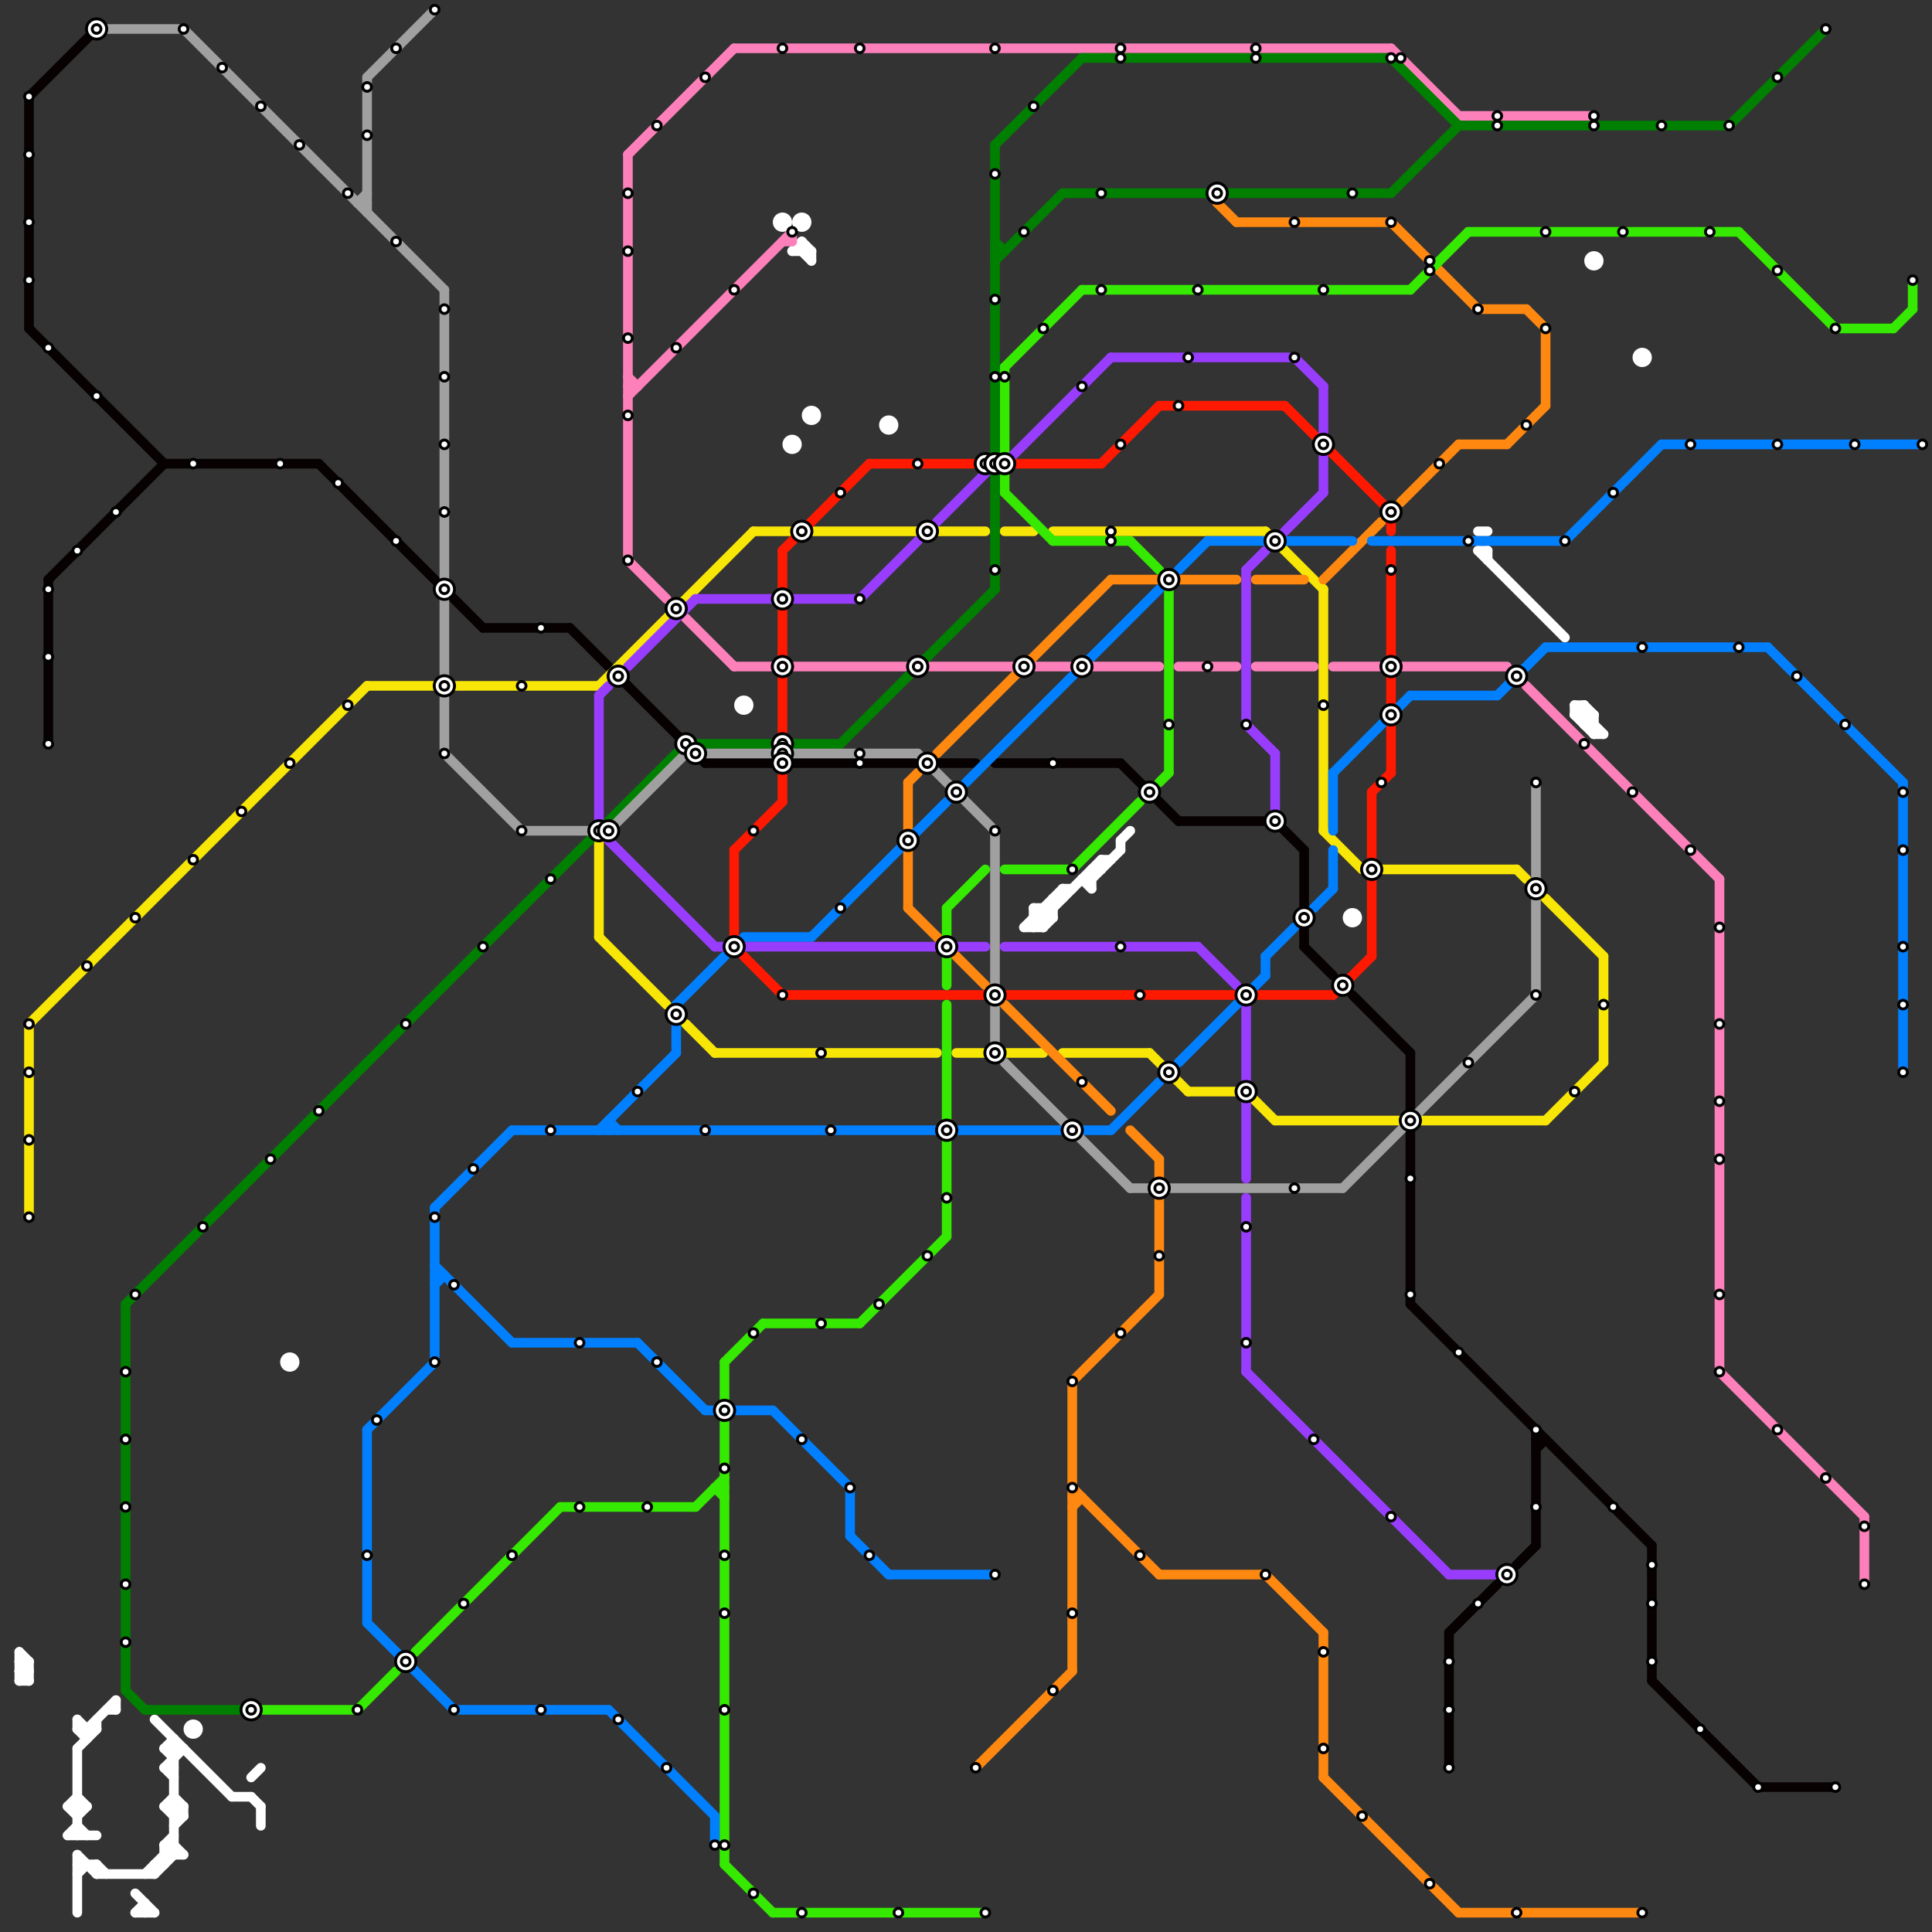 
<svg version="1.1" xmlns="http://www.w3.org/2000/svg" viewBox="0 0 200 200">
<rect x="0" y="0" width="200" height="200" fill="#333333" stroke="none"/>
<style>text { font: 1px Helvetica; font-weight: 600; white-space: pre; dominant-baseline: central; } line { stroke-width: 1; fill: none; stroke-linecap: round; stroke-linejoin: round; } .c0 { stroke: #ffffff } .c1 { stroke: #070101 } .c2 { stroke: #f8e607 } .c3 { stroke: #ff8811 } .c4 { stroke: #ff1900 } .c5 { stroke: #0080ff } .c6 { stroke: #35e901 } .c7 { stroke: #fd80bb } .c8 { stroke: #983dfe } .c9 { stroke: #008000 } .c10 { stroke: #a0a0a0 }</style><defs><g id="wm-xf"><circle r="1.2" fill="#000"/><circle r="0.9" fill="#fff"/><circle r="0.6" fill="#000"/><circle r="0.3" fill="#fff"/></g><g id="wm"><circle r="0.6" fill="#000"/><circle r="0.3" fill="#fff"/></g></defs><line class="c0" x1="14" y1="196" x2="16" y2="198"/><line class="c0" x1="83" y1="26" x2="84" y2="27"/><line class="c0" x1="82" y1="26" x2="84" y2="26"/><line class="c0" x1="2" y1="171" x2="2" y2="174"/><line class="c0" x1="17" y1="187" x2="18" y2="188"/><line class="c0" x1="165" y1="76" x2="166" y2="76"/><line class="c0" x1="8" y1="178" x2="8" y2="179"/><line class="c0" x1="27" y1="187" x2="27" y2="189"/><line class="c0" x1="114" y1="89" x2="115" y2="89"/><line class="c0" x1="10" y1="178" x2="10" y2="179"/><line class="c0" x1="165" y1="74" x2="165" y2="76"/><line class="c0" x1="26" y1="186" x2="27" y2="187"/><line class="c0" x1="18" y1="188" x2="19" y2="187"/><line class="c0" x1="113" y1="91" x2="116" y2="88"/><line class="c0" x1="114" y1="89" x2="114" y2="90"/><line class="c0" x1="109" y1="93" x2="109" y2="95"/><line class="c0" x1="2" y1="172" x2="3" y2="172"/><line class="c0" x1="113" y1="90" x2="113" y2="92"/><line class="c0" x1="8" y1="188" x2="9" y2="187"/><line class="c0" x1="107" y1="94" x2="107" y2="96"/><line class="c0" x1="8" y1="192" x2="10" y2="194"/><line class="c0" x1="3" y1="172" x2="3" y2="174"/><line class="c0" x1="16" y1="178" x2="24" y2="186"/><line class="c0" x1="108" y1="94" x2="109" y2="95"/><line class="c0" x1="164" y1="75" x2="165" y2="75"/><line class="c0" x1="106" y1="96" x2="110" y2="92"/><line class="c0" x1="17" y1="192" x2="19" y2="192"/><line class="c0" x1="8" y1="179" x2="10" y2="179"/><line class="c0" x1="116" y1="87" x2="117" y2="86"/><line class="c0" x1="7" y1="187" x2="8" y2="186"/><line class="c0" x1="108" y1="94" x2="108" y2="96"/><line class="c0" x1="12" y1="176" x2="12" y2="177"/><line class="c0" x1="18" y1="180" x2="18" y2="192"/><line class="c0" x1="17" y1="187" x2="19" y2="187"/><line class="c0" x1="18" y1="189" x2="19" y2="188"/><line class="c0" x1="8" y1="192" x2="8" y2="198"/><line class="c0" x1="15" y1="194" x2="18" y2="191"/><line class="c0" x1="2" y1="173" x2="3" y2="173"/><line class="c0" x1="17" y1="181" x2="18" y2="180"/><line class="c0" x1="107" y1="94" x2="109" y2="94"/><line class="c0" x1="10" y1="193" x2="11" y2="194"/><line class="c0" x1="11" y1="177" x2="12" y2="177"/><line class="c0" x1="7" y1="190" x2="8" y2="189"/><line class="c0" x1="9" y1="179" x2="12" y2="176"/><line class="c0" x1="18" y1="187" x2="19" y2="188"/><line class="c0" x1="107" y1="94" x2="108" y2="95"/><line class="c0" x1="2" y1="171" x2="3" y2="172"/><line class="c0" x1="106" y1="96" x2="108" y2="96"/><line class="c0" x1="16" y1="194" x2="18" y2="192"/><line class="c0" x1="26" y1="184" x2="27" y2="183"/><line class="c0" x1="17" y1="181" x2="18" y2="182"/><line class="c0" x1="17" y1="183" x2="18" y2="184"/><line class="c0" x1="109" y1="93" x2="110" y2="93"/><line class="c0" x1="112" y1="91" x2="113" y2="92"/><line class="c0" x1="83" y1="25" x2="84" y2="26"/><line class="c0" x1="110" y1="92" x2="111" y2="92"/><line class="c0" x1="163" y1="73" x2="166" y2="76"/><line class="c0" x1="8" y1="178" x2="9" y2="179"/><line class="c0" x1="2" y1="174" x2="3" y2="173"/><line class="c0" x1="110" y1="92" x2="110" y2="93"/><line class="c0" x1="7" y1="190" x2="10" y2="190"/><line class="c0" x1="164" y1="75" x2="165" y2="74"/><line class="c0" x1="7" y1="187" x2="9" y2="187"/><line class="c0" x1="8" y1="181" x2="10" y2="179"/><line class="c0" x1="15" y1="197" x2="15" y2="198"/><line class="c0" x1="17" y1="183" x2="19" y2="181"/><line class="c0" x1="107" y1="96" x2="114" y2="89"/><line class="c0" x1="7" y1="187" x2="8" y2="188"/><line class="c0" x1="8" y1="181" x2="8" y2="190"/><line class="c0" x1="17" y1="191" x2="18" y2="190"/><line class="c0" x1="164" y1="73" x2="165" y2="74"/><line class="c0" x1="17" y1="181" x2="19" y2="181"/><line class="c0" x1="164" y1="73" x2="164" y2="75"/><line class="c0" x1="14" y1="198" x2="15" y2="197"/><line class="c0" x1="8" y1="193" x2="10" y2="193"/><line class="c0" x1="8" y1="189" x2="9" y2="190"/><line class="c0" x1="116" y1="87" x2="116" y2="88"/><line class="c0" x1="153" y1="57" x2="162" y2="66"/><line class="c0" x1="17" y1="191" x2="17" y2="193"/><line class="c0" x1="19" y1="187" x2="19" y2="188"/><line class="c0" x1="17" y1="191" x2="18" y2="192"/><line class="c0" x1="107" y1="95" x2="109" y2="95"/><line class="c0" x1="113" y1="90" x2="114" y2="90"/><line class="c0" x1="108" y1="96" x2="109" y2="95"/><line class="c0" x1="16" y1="193" x2="16" y2="194"/><line class="c0" x1="24" y1="186" x2="26" y2="186"/><line class="c0" x1="163" y1="74" x2="165" y2="74"/><line class="c0" x1="84" y1="26" x2="84" y2="27"/><line class="c0" x1="112" y1="91" x2="113" y2="91"/><line class="c0" x1="8" y1="194" x2="9" y2="193"/><line class="c0" x1="153" y1="55" x2="154" y2="55"/><line class="c0" x1="18" y1="188" x2="19" y2="188"/><line class="c0" x1="2" y1="172" x2="3" y2="173"/><line class="c0" x1="163" y1="74" x2="165" y2="76"/><line class="c0" x1="154" y1="57" x2="154" y2="58"/><line class="c0" x1="83" y1="25" x2="83" y2="26"/><line class="c0" x1="153" y1="57" x2="154" y2="57"/><line class="c0" x1="9" y1="179" x2="9" y2="180"/><line class="c0" x1="18" y1="186" x2="19" y2="187"/><line class="c0" x1="8" y1="186" x2="9" y2="187"/><line class="c0" x1="2" y1="174" x2="3" y2="174"/><line class="c0" x1="10" y1="193" x2="10" y2="194"/><line class="c0" x1="2" y1="173" x2="3" y2="172"/><line class="c0" x1="10" y1="194" x2="16" y2="194"/><line class="c0" x1="107" y1="95" x2="108" y2="96"/><line class="c0" x1="14" y1="198" x2="16" y2="198"/><line class="c0" x1="16" y1="193" x2="17" y2="193"/><line class="c0" x1="163" y1="73" x2="164" y2="73"/><line class="c0" x1="17" y1="187" x2="18" y2="186"/><line class="c0" x1="163" y1="74" x2="164" y2="73"/><line class="c0" x1="8" y1="179" x2="9" y2="180"/><line class="c0" x1="18" y1="191" x2="19" y2="192"/><line class="c0" x1="82" y1="26" x2="83" y2="25"/><line class="c0" x1="163" y1="73" x2="163" y2="74"/><line class="c0" x1="2" y1="173" x2="3" y2="174"/><line class="c0" x1="17" y1="191" x2="18" y2="191"/><line class="c0" x1="17" y1="183" x2="18" y2="183"/><circle cx="77" cy="73" r="1" fill="#ffffff" /><circle cx="84" cy="43" r="1" fill="#ffffff" /><circle cx="83" cy="23" r="1" fill="#ffffff" /><circle cx="82" cy="46" r="1" fill="#ffffff" /><circle cx="20" cy="179" r="1" fill="#ffffff" /><circle cx="81" cy="23" r="1" fill="#ffffff" /><circle cx="92" cy="44" r="1" fill="#ffffff" /><circle cx="30" cy="141" r="1" fill="#ffffff" /><circle cx="170" cy="37" r="1" fill="#ffffff" /><circle cx="140" cy="95" r="1" fill="#ffffff" /><circle cx="165" cy="27" r="1" fill="#ffffff" /><line class="c1" x1="157" y1="162" x2="159" y2="160"/><line class="c1" x1="146" y1="135" x2="171" y2="160"/><line class="c1" x1="171" y1="174" x2="182" y2="185"/><line class="c1" x1="73" y1="79" x2="80" y2="79"/><line class="c1" x1="135" y1="88" x2="135" y2="98"/><line class="c1" x1="3" y1="10" x2="3" y2="34"/><line class="c1" x1="5" y1="60" x2="5" y2="77"/><line class="c1" x1="5" y1="60" x2="17" y2="48"/><line class="c1" x1="3" y1="10" x2="10" y2="3"/><line class="c1" x1="50" y1="65" x2="59" y2="65"/><line class="c1" x1="132" y1="85" x2="135" y2="88"/><line class="c1" x1="82" y1="79" x2="95" y2="79"/><line class="c1" x1="3" y1="34" x2="17" y2="48"/><line class="c1" x1="103" y1="79" x2="116" y2="79"/><line class="c1" x1="17" y1="48" x2="33" y2="48"/><line class="c1" x1="59" y1="65" x2="73" y2="79"/><line class="c1" x1="171" y1="160" x2="171" y2="174"/><line class="c1" x1="97" y1="79" x2="101" y2="79"/><line class="c1" x1="116" y1="79" x2="122" y2="85"/><line class="c1" x1="140" y1="103" x2="146" y2="109"/><line class="c1" x1="182" y1="185" x2="190" y2="185"/><line class="c1" x1="150" y1="169" x2="150" y2="183"/><line class="c1" x1="159" y1="149" x2="160" y2="149"/><line class="c1" x1="159" y1="150" x2="160" y2="149"/><line class="c1" x1="150" y1="169" x2="155" y2="164"/><line class="c1" x1="135" y1="98" x2="138" y2="101"/><line class="c1" x1="33" y1="48" x2="50" y2="65"/><line class="c1" x1="122" y1="85" x2="132" y2="85"/><line class="c1" x1="146" y1="109" x2="146" y2="115"/><line class="c1" x1="146" y1="117" x2="146" y2="135"/><line class="c1" x1="159" y1="148" x2="159" y2="160"/><line class="c2" x1="104" y1="55" x2="107" y2="55"/><line class="c2" x1="160" y1="116" x2="166" y2="110"/><line class="c2" x1="119" y1="109" x2="123" y2="113"/><line class="c2" x1="84" y1="55" x2="102" y2="55"/><line class="c2" x1="110" y1="109" x2="119" y2="109"/><line class="c2" x1="62" y1="97" x2="69" y2="104"/><line class="c2" x1="129" y1="113" x2="132" y2="116"/><line class="c2" x1="109" y1="55" x2="131" y2="55"/><line class="c2" x1="157" y1="90" x2="158" y2="91"/><line class="c2" x1="78" y1="55" x2="82" y2="55"/><line class="c2" x1="3" y1="106" x2="3" y2="126"/><line class="c2" x1="99" y1="109" x2="108" y2="109"/><line class="c2" x1="131" y1="55" x2="137" y2="61"/><line class="c2" x1="62" y1="71" x2="78" y2="55"/><line class="c2" x1="166" y1="99" x2="166" y2="110"/><line class="c2" x1="147" y1="116" x2="160" y2="116"/><line class="c2" x1="38" y1="71" x2="45" y2="71"/><line class="c2" x1="132" y1="116" x2="145" y2="116"/><line class="c2" x1="160" y1="93" x2="166" y2="99"/><line class="c2" x1="137" y1="61" x2="137" y2="86"/><line class="c2" x1="47" y1="71" x2="62" y2="71"/><line class="c2" x1="71" y1="106" x2="74" y2="109"/><line class="c2" x1="3" y1="106" x2="38" y2="71"/><line class="c2" x1="137" y1="86" x2="141" y2="90"/><line class="c2" x1="62" y1="87" x2="62" y2="97"/><line class="c2" x1="123" y1="113" x2="129" y2="113"/><line class="c2" x1="74" y1="109" x2="97" y2="109"/><line class="c2" x1="143" y1="90" x2="157" y2="90"/><line class="c3" x1="128" y1="23" x2="144" y2="23"/><line class="c3" x1="115" y1="60" x2="128" y2="60"/><line class="c3" x1="151" y1="198" x2="170" y2="198"/><line class="c3" x1="126" y1="21" x2="128" y2="23"/><line class="c3" x1="131" y1="163" x2="137" y2="169"/><line class="c3" x1="111" y1="154" x2="120" y2="163"/><line class="c3" x1="111" y1="143" x2="120" y2="134"/><line class="c3" x1="156" y1="46" x2="160" y2="42"/><line class="c3" x1="151" y1="46" x2="156" y2="46"/><line class="c3" x1="94" y1="81" x2="94" y2="86"/><line class="c3" x1="97" y1="78" x2="115" y2="60"/><line class="c3" x1="111" y1="143" x2="111" y2="173"/><line class="c3" x1="101" y1="183" x2="111" y2="173"/><line class="c3" x1="120" y1="124" x2="120" y2="134"/><line class="c3" x1="94" y1="94" x2="102" y2="102"/><line class="c3" x1="120" y1="163" x2="131" y2="163"/><line class="c3" x1="145" y1="52" x2="151" y2="46"/><line class="c3" x1="111" y1="156" x2="112" y2="155"/><line class="c3" x1="104" y1="104" x2="115" y2="115"/><line class="c3" x1="144" y1="23" x2="153" y2="32"/><line class="c3" x1="120" y1="120" x2="120" y2="122"/><line class="c3" x1="158" y1="32" x2="160" y2="34"/><line class="c3" x1="117" y1="117" x2="120" y2="120"/><line class="c3" x1="137" y1="60" x2="143" y2="54"/><line class="c3" x1="130" y1="60" x2="135" y2="60"/><line class="c3" x1="94" y1="81" x2="95" y2="80"/><line class="c3" x1="137" y1="169" x2="137" y2="184"/><line class="c3" x1="160" y1="34" x2="160" y2="42"/><line class="c3" x1="111" y1="155" x2="112" y2="155"/><line class="c3" x1="153" y1="32" x2="158" y2="32"/><line class="c3" x1="137" y1="184" x2="151" y2="198"/><line class="c3" x1="94" y1="88" x2="94" y2="94"/><line class="c3" x1="126" y1="20" x2="126" y2="21"/><line class="c4" x1="144" y1="57" x2="144" y2="68"/><line class="c4" x1="120" y1="42" x2="133" y2="42"/><line class="c4" x1="90" y1="48" x2="102" y2="48"/><line class="c4" x1="104" y1="103" x2="128" y2="103"/><line class="c4" x1="142" y1="82" x2="144" y2="80"/><line class="c4" x1="76" y1="88" x2="76" y2="97"/><line class="c4" x1="133" y1="42" x2="144" y2="53"/><line class="c4" x1="105" y1="48" x2="114" y2="48"/><line class="c4" x1="81" y1="57" x2="81" y2="61"/><line class="c4" x1="144" y1="70" x2="144" y2="73"/><line class="c4" x1="76" y1="88" x2="81" y2="83"/><line class="c4" x1="138" y1="103" x2="142" y2="99"/><line class="c4" x1="130" y1="103" x2="138" y2="103"/><line class="c4" x1="144" y1="75" x2="144" y2="80"/><line class="c4" x1="81" y1="57" x2="90" y2="48"/><line class="c4" x1="77" y1="99" x2="81" y2="103"/><line class="c4" x1="81" y1="103" x2="102" y2="103"/><line class="c4" x1="81" y1="63" x2="81" y2="83"/><line class="c4" x1="114" y1="48" x2="120" y2="42"/><line class="c4" x1="142" y1="82" x2="142" y2="99"/><line class="c4" x1="144" y1="53" x2="144" y2="55"/><line class="c5" x1="45" y1="131" x2="53" y2="139"/><line class="c5" x1="131" y1="99" x2="131" y2="101"/><line class="c5" x1="70" y1="104" x2="70" y2="109"/><line class="c5" x1="45" y1="125" x2="45" y2="141"/><line class="c5" x1="38" y1="148" x2="45" y2="141"/><line class="c5" x1="183" y1="67" x2="197" y2="81"/><line class="c5" x1="38" y1="168" x2="47" y2="177"/><line class="c5" x1="138" y1="80" x2="138" y2="86"/><line class="c5" x1="70" y1="104" x2="75" y2="99"/><line class="c5" x1="142" y1="56" x2="162" y2="56"/><line class="c5" x1="45" y1="125" x2="53" y2="117"/><line class="c5" x1="45" y1="133" x2="46" y2="132"/><line class="c5" x1="115" y1="117" x2="120" y2="112"/><line class="c5" x1="63" y1="116" x2="63" y2="117"/><line class="c5" x1="80" y1="146" x2="88" y2="154"/><line class="c5" x1="88" y1="154" x2="88" y2="159"/><line class="c5" x1="63" y1="177" x2="74" y2="188"/><line class="c5" x1="197" y1="81" x2="197" y2="111"/><line class="c5" x1="131" y1="99" x2="134" y2="96"/><line class="c5" x1="122" y1="110" x2="131" y2="101"/><line class="c5" x1="38" y1="148" x2="38" y2="168"/><line class="c5" x1="138" y1="88" x2="138" y2="92"/><line class="c5" x1="100" y1="81" x2="120" y2="61"/><line class="c5" x1="84" y1="97" x2="98" y2="83"/><line class="c5" x1="155" y1="72" x2="160" y2="67"/><line class="c5" x1="62" y1="117" x2="70" y2="109"/><line class="c5" x1="112" y1="117" x2="115" y2="117"/><line class="c5" x1="160" y1="67" x2="183" y2="67"/><line class="c5" x1="146" y1="72" x2="155" y2="72"/><line class="c5" x1="125" y1="56" x2="131" y2="56"/><line class="c5" x1="45" y1="132" x2="46" y2="132"/><line class="c5" x1="88" y1="159" x2="92" y2="163"/><line class="c5" x1="77" y1="97" x2="84" y2="97"/><line class="c5" x1="53" y1="139" x2="66" y2="139"/><line class="c5" x1="63" y1="116" x2="64" y2="117"/><line class="c5" x1="47" y1="177" x2="63" y2="177"/><line class="c5" x1="73" y1="146" x2="74" y2="146"/><line class="c5" x1="136" y1="94" x2="138" y2="92"/><line class="c5" x1="162" y1="56" x2="172" y2="46"/><line class="c5" x1="66" y1="139" x2="73" y2="146"/><line class="c5" x1="76" y1="146" x2="80" y2="146"/><line class="c5" x1="122" y1="59" x2="125" y2="56"/><line class="c5" x1="74" y1="188" x2="74" y2="191"/><line class="c5" x1="53" y1="117" x2="110" y2="117"/><line class="c5" x1="92" y1="163" x2="103" y2="163"/><line class="c5" x1="138" y1="80" x2="146" y2="72"/><line class="c5" x1="133" y1="56" x2="140" y2="56"/><line class="c5" x1="172" y1="46" x2="199" y2="46"/><line class="c6" x1="98" y1="94" x2="98" y2="97"/><line class="c6" x1="80" y1="198" x2="102" y2="198"/><line class="c6" x1="104" y1="90" x2="111" y2="90"/><line class="c6" x1="72" y1="156" x2="75" y2="153"/><line class="c6" x1="98" y1="118" x2="98" y2="128"/><line class="c6" x1="121" y1="61" x2="121" y2="80"/><line class="c6" x1="74" y1="154" x2="75" y2="154"/><line class="c6" x1="120" y1="81" x2="121" y2="80"/><line class="c6" x1="79" y1="137" x2="89" y2="137"/><line class="c6" x1="75" y1="193" x2="80" y2="198"/><line class="c6" x1="180" y1="24" x2="190" y2="34"/><line class="c6" x1="104" y1="49" x2="104" y2="51"/><line class="c6" x1="98" y1="104" x2="98" y2="116"/><line class="c6" x1="58" y1="156" x2="72" y2="156"/><line class="c6" x1="152" y1="24" x2="180" y2="24"/><line class="c6" x1="117" y1="56" x2="120" y2="59"/><line class="c6" x1="75" y1="141" x2="79" y2="137"/><line class="c6" x1="146" y1="30" x2="152" y2="24"/><line class="c6" x1="37" y1="177" x2="41" y2="173"/><line class="c6" x1="104" y1="38" x2="112" y2="30"/><line class="c6" x1="104" y1="51" x2="109" y2="56"/><line class="c6" x1="198" y1="29" x2="198" y2="32"/><line class="c6" x1="98" y1="94" x2="102" y2="90"/><line class="c6" x1="89" y1="137" x2="98" y2="128"/><line class="c6" x1="104" y1="38" x2="104" y2="47"/><line class="c6" x1="43" y1="171" x2="58" y2="156"/><line class="c6" x1="26" y1="177" x2="37" y2="177"/><line class="c6" x1="111" y1="90" x2="118" y2="83"/><line class="c6" x1="196" y1="34" x2="198" y2="32"/><line class="c6" x1="109" y1="56" x2="117" y2="56"/><line class="c6" x1="112" y1="30" x2="146" y2="30"/><line class="c6" x1="74" y1="154" x2="75" y2="155"/><line class="c6" x1="98" y1="99" x2="98" y2="102"/><line class="c6" x1="75" y1="141" x2="75" y2="193"/><line class="c6" x1="190" y1="34" x2="196" y2="34"/><line class="c7" x1="76" y1="5" x2="144" y2="5"/><line class="c7" x1="71" y1="64" x2="76" y2="69"/><line class="c7" x1="65" y1="16" x2="76" y2="5"/><line class="c7" x1="82" y1="24" x2="82" y2="25"/><line class="c7" x1="178" y1="91" x2="178" y2="142"/><line class="c7" x1="65" y1="39" x2="66" y2="40"/><line class="c7" x1="65" y1="58" x2="69" y2="62"/><line class="c7" x1="158" y1="71" x2="178" y2="91"/><line class="c7" x1="130" y1="69" x2="136" y2="69"/><line class="c7" x1="151" y1="12" x2="165" y2="12"/><line class="c7" x1="193" y1="157" x2="193" y2="164"/><line class="c7" x1="122" y1="69" x2="128" y2="69"/><line class="c7" x1="178" y1="142" x2="193" y2="157"/><line class="c7" x1="65" y1="41" x2="82" y2="24"/><line class="c7" x1="81" y1="25" x2="82" y2="25"/><line class="c7" x1="107" y1="69" x2="111" y2="69"/><line class="c7" x1="144" y1="5" x2="151" y2="12"/><line class="c7" x1="113" y1="69" x2="120" y2="69"/><line class="c7" x1="138" y1="69" x2="156" y2="69"/><line class="c7" x1="82" y1="69" x2="94" y2="69"/><line class="c7" x1="96" y1="69" x2="105" y2="69"/><line class="c7" x1="65" y1="40" x2="66" y2="40"/><line class="c7" x1="65" y1="16" x2="65" y2="58"/><line class="c7" x1="76" y1="69" x2="80" y2="69"/><line class="c8" x1="134" y1="37" x2="137" y2="40"/><line class="c8" x1="104" y1="98" x2="124" y2="98"/><line class="c8" x1="150" y1="163" x2="156" y2="163"/><line class="c8" x1="129" y1="114" x2="129" y2="122"/><line class="c8" x1="72" y1="62" x2="89" y2="62"/><line class="c8" x1="137" y1="47" x2="137" y2="51"/><line class="c8" x1="133" y1="55" x2="137" y2="51"/><line class="c8" x1="129" y1="142" x2="150" y2="163"/><line class="c8" x1="115" y1="37" x2="134" y2="37"/><line class="c8" x1="62" y1="72" x2="62" y2="85"/><line class="c8" x1="89" y1="62" x2="95" y2="56"/><line class="c8" x1="132" y1="78" x2="132" y2="84"/><line class="c8" x1="74" y1="98" x2="97" y2="98"/><line class="c8" x1="129" y1="124" x2="129" y2="142"/><line class="c8" x1="137" y1="40" x2="137" y2="45"/><line class="c8" x1="65" y1="69" x2="72" y2="62"/><line class="c8" x1="129" y1="104" x2="129" y2="112"/><line class="c8" x1="62" y1="72" x2="63" y2="71"/><line class="c8" x1="99" y1="98" x2="102" y2="98"/><line class="c8" x1="124" y1="98" x2="128" y2="102"/><line class="c8" x1="104" y1="48" x2="115" y2="37"/><line class="c8" x1="129" y1="59" x2="131" y2="57"/><line class="c8" x1="97" y1="54" x2="102" y2="49"/><line class="c8" x1="129" y1="75" x2="132" y2="78"/><line class="c8" x1="63" y1="87" x2="74" y2="98"/><line class="c8" x1="129" y1="59" x2="129" y2="75"/><line class="c9" x1="103" y1="27" x2="110" y2="20"/><line class="c9" x1="15" y1="177" x2="25" y2="177"/><line class="c9" x1="144" y1="20" x2="151" y2="13"/><line class="c9" x1="13" y1="135" x2="70" y2="78"/><line class="c9" x1="110" y1="20" x2="125" y2="20"/><line class="c9" x1="72" y1="77" x2="80" y2="77"/><line class="c9" x1="144" y1="6" x2="151" y2="13"/><line class="c9" x1="13" y1="175" x2="15" y2="177"/><line class="c9" x1="13" y1="135" x2="13" y2="175"/><line class="c9" x1="87" y1="77" x2="103" y2="61"/><line class="c9" x1="151" y1="13" x2="179" y2="13"/><line class="c9" x1="103" y1="25" x2="104" y2="26"/><line class="c9" x1="103" y1="15" x2="103" y2="61"/><line class="c9" x1="103" y1="15" x2="112" y2="6"/><line class="c9" x1="103" y1="26" x2="104" y2="26"/><line class="c9" x1="127" y1="20" x2="144" y2="20"/><line class="c9" x1="179" y1="13" x2="189" y2="3"/><line class="c9" x1="112" y1="6" x2="144" y2="6"/><line class="c9" x1="82" y1="77" x2="87" y2="77"/><line class="c10" x1="104" y1="110" x2="117" y2="123"/><line class="c10" x1="19" y1="3" x2="46" y2="30"/><line class="c10" x1="46" y1="78" x2="54" y2="86"/><line class="c10" x1="159" y1="81" x2="159" y2="103"/><line class="c10" x1="11" y1="3" x2="19" y2="3"/><line class="c10" x1="139" y1="123" x2="159" y2="103"/><line class="c10" x1="117" y1="123" x2="139" y2="123"/><line class="c10" x1="103" y1="86" x2="103" y2="108"/><line class="c10" x1="38" y1="8" x2="45" y2="1"/><line class="c10" x1="37" y1="21" x2="38" y2="21"/><line class="c10" x1="46" y1="62" x2="46" y2="78"/><line class="c10" x1="54" y1="86" x2="61" y2="86"/><line class="c10" x1="82" y1="78" x2="95" y2="78"/><line class="c10" x1="73" y1="78" x2="80" y2="78"/><line class="c10" x1="37" y1="21" x2="38" y2="20"/><line class="c10" x1="63" y1="86" x2="71" y2="78"/><line class="c10" x1="38" y1="8" x2="38" y2="22"/><line class="c10" x1="95" y1="78" x2="103" y2="86"/><line class="c10" x1="46" y1="30" x2="46" y2="60"/>

<use x="10" y="3" href="#wm-xf"/><use x="10" y="41" href="#wm"/><use x="101" y="183" href="#wm"/><use x="102" y="198" href="#wm"/><use x="102" y="48" href="#wm-xf"/><use x="103" y="103" href="#wm-xf"/><use x="103" y="109" href="#wm-xf"/><use x="103" y="163" href="#wm"/><use x="103" y="18" href="#wm"/><use x="103" y="31" href="#wm"/><use x="103" y="39" href="#wm"/><use x="103" y="48" href="#wm-xf"/><use x="103" y="5" href="#wm"/><use x="103" y="59" href="#wm"/><use x="103" y="86" href="#wm"/><use x="104" y="39" href="#wm"/><use x="104" y="48" href="#wm-xf"/><use x="106" y="24" href="#wm"/><use x="106" y="69" href="#wm-xf"/><use x="107" y="11" href="#wm"/><use x="108" y="34" href="#wm"/><use x="109" y="175" href="#wm"/><use x="109" y="79" href="#wm"/><use x="111" y="117" href="#wm-xf"/><use x="111" y="143" href="#wm"/><use x="111" y="154" href="#wm"/><use x="111" y="167" href="#wm"/><use x="111" y="90" href="#wm"/><use x="112" y="112" href="#wm"/><use x="112" y="40" href="#wm"/><use x="112" y="69" href="#wm-xf"/><use x="114" y="20" href="#wm"/><use x="114" y="30" href="#wm"/><use x="115" y="55" href="#wm"/><use x="115" y="56" href="#wm"/><use x="116" y="138" href="#wm"/><use x="116" y="46" href="#wm"/><use x="116" y="5" href="#wm"/><use x="116" y="6" href="#wm"/><use x="116" y="98" href="#wm"/><use x="118" y="103" href="#wm"/><use x="118" y="161" href="#wm"/><use x="119" y="82" href="#wm-xf"/><use x="12" y="53" href="#wm"/><use x="120" y="123" href="#wm-xf"/><use x="120" y="130" href="#wm"/><use x="121" y="111" href="#wm-xf"/><use x="121" y="60" href="#wm-xf"/><use x="121" y="75" href="#wm"/><use x="122" y="42" href="#wm"/><use x="123" y="37" href="#wm"/><use x="124" y="30" href="#wm"/><use x="125" y="69" href="#wm"/><use x="126" y="20" href="#wm-xf"/><use x="129" y="103" href="#wm-xf"/><use x="129" y="113" href="#wm-xf"/><use x="129" y="127" href="#wm"/><use x="129" y="139" href="#wm"/><use x="129" y="75" href="#wm"/><use x="13" y="142" href="#wm"/><use x="13" y="149" href="#wm"/><use x="13" y="156" href="#wm"/><use x="13" y="164" href="#wm"/><use x="13" y="170" href="#wm"/><use x="130" y="5" href="#wm"/><use x="130" y="6" href="#wm"/><use x="131" y="163" href="#wm"/><use x="132" y="56" href="#wm-xf"/><use x="132" y="85" href="#wm-xf"/><use x="134" y="123" href="#wm"/><use x="134" y="23" href="#wm"/><use x="134" y="37" href="#wm"/><use x="135" y="95" href="#wm-xf"/><use x="136" y="149" href="#wm"/><use x="137" y="171" href="#wm"/><use x="137" y="181" href="#wm"/><use x="137" y="30" href="#wm"/><use x="137" y="46" href="#wm-xf"/><use x="137" y="73" href="#wm"/><use x="139" y="102" href="#wm-xf"/><use x="14" y="134" href="#wm"/><use x="14" y="95" href="#wm"/><use x="140" y="20" href="#wm"/><use x="141" y="188" href="#wm"/><use x="142" y="90" href="#wm-xf"/><use x="143" y="81" href="#wm"/><use x="144" y="157" href="#wm"/><use x="144" y="23" href="#wm"/><use x="144" y="53" href="#wm-xf"/><use x="144" y="59" href="#wm"/><use x="144" y="6" href="#wm"/><use x="144" y="69" href="#wm-xf"/><use x="144" y="74" href="#wm-xf"/><use x="145" y="6" href="#wm"/><use x="146" y="116" href="#wm-xf"/><use x="146" y="122" href="#wm"/><use x="146" y="134" href="#wm"/><use x="148" y="195" href="#wm"/><use x="148" y="27" href="#wm"/><use x="148" y="28" href="#wm"/><use x="149" y="48" href="#wm"/><use x="150" y="172" href="#wm"/><use x="150" y="177" href="#wm"/><use x="150" y="183" href="#wm"/><use x="151" y="140" href="#wm"/><use x="152" y="110" href="#wm"/><use x="152" y="56" href="#wm"/><use x="153" y="166" href="#wm"/><use x="153" y="32" href="#wm"/><use x="155" y="12" href="#wm"/><use x="155" y="13" href="#wm"/><use x="156" y="163" href="#wm-xf"/><use x="157" y="198" href="#wm"/><use x="157" y="70" href="#wm-xf"/><use x="158" y="44" href="#wm"/><use x="159" y="103" href="#wm"/><use x="159" y="148" href="#wm"/><use x="159" y="156" href="#wm"/><use x="159" y="81" href="#wm"/><use x="159" y="92" href="#wm-xf"/><use x="160" y="24" href="#wm"/><use x="160" y="34" href="#wm"/><use x="162" y="56" href="#wm"/><use x="163" y="113" href="#wm"/><use x="164" y="77" href="#wm"/><use x="165" y="12" href="#wm"/><use x="165" y="13" href="#wm"/><use x="166" y="104" href="#wm"/><use x="167" y="156" href="#wm"/><use x="167" y="51" href="#wm"/><use x="168" y="24" href="#wm"/><use x="169" y="82" href="#wm"/><use x="170" y="198" href="#wm"/><use x="170" y="67" href="#wm"/><use x="171" y="162" href="#wm"/><use x="171" y="166" href="#wm"/><use x="171" y="172" href="#wm"/><use x="172" y="13" href="#wm"/><use x="175" y="46" href="#wm"/><use x="175" y="88" href="#wm"/><use x="176" y="179" href="#wm"/><use x="177" y="24" href="#wm"/><use x="178" y="106" href="#wm"/><use x="178" y="114" href="#wm"/><use x="178" y="120" href="#wm"/><use x="178" y="134" href="#wm"/><use x="178" y="142" href="#wm"/><use x="178" y="96" href="#wm"/><use x="179" y="13" href="#wm"/><use x="180" y="67" href="#wm"/><use x="182" y="185" href="#wm"/><use x="184" y="148" href="#wm"/><use x="184" y="28" href="#wm"/><use x="184" y="46" href="#wm"/><use x="184" y="8" href="#wm"/><use x="186" y="70" href="#wm"/><use x="189" y="153" href="#wm"/><use x="189" y="3" href="#wm"/><use x="19" y="3" href="#wm"/><use x="190" y="185" href="#wm"/><use x="190" y="34" href="#wm"/><use x="191" y="75" href="#wm"/><use x="192" y="46" href="#wm"/><use x="193" y="158" href="#wm"/><use x="193" y="164" href="#wm"/><use x="197" y="104" href="#wm"/><use x="197" y="111" href="#wm"/><use x="197" y="82" href="#wm"/><use x="197" y="88" href="#wm"/><use x="197" y="98" href="#wm"/><use x="198" y="29" href="#wm"/><use x="199" y="46" href="#wm"/><use x="20" y="48" href="#wm"/><use x="20" y="89" href="#wm"/><use x="21" y="127" href="#wm"/><use x="23" y="7" href="#wm"/><use x="25" y="84" href="#wm"/><use x="26" y="177" href="#wm-xf"/><use x="27" y="11" href="#wm"/><use x="28" y="120" href="#wm"/><use x="29" y="48" href="#wm"/><use x="3" y="10" href="#wm"/><use x="3" y="106" href="#wm"/><use x="3" y="111" href="#wm"/><use x="3" y="118" href="#wm"/><use x="3" y="126" href="#wm"/><use x="3" y="16" href="#wm"/><use x="3" y="23" href="#wm"/><use x="3" y="29" href="#wm"/><use x="30" y="79" href="#wm"/><use x="31" y="15" href="#wm"/><use x="33" y="115" href="#wm"/><use x="35" y="50" href="#wm"/><use x="36" y="20" href="#wm"/><use x="36" y="73" href="#wm"/><use x="37" y="177" href="#wm"/><use x="38" y="14" href="#wm"/><use x="38" y="161" href="#wm"/><use x="38" y="9" href="#wm"/><use x="39" y="147" href="#wm"/><use x="41" y="25" href="#wm"/><use x="41" y="5" href="#wm"/><use x="41" y="56" href="#wm"/><use x="42" y="106" href="#wm"/><use x="42" y="172" href="#wm-xf"/><use x="45" y="1" href="#wm"/><use x="45" y="126" href="#wm"/><use x="45" y="141" href="#wm"/><use x="46" y="32" href="#wm"/><use x="46" y="39" href="#wm"/><use x="46" y="46" href="#wm"/><use x="46" y="53" href="#wm"/><use x="46" y="61" href="#wm-xf"/><use x="46" y="71" href="#wm-xf"/><use x="46" y="78" href="#wm"/><use x="47" y="133" href="#wm"/><use x="47" y="177" href="#wm"/><use x="48" y="166" href="#wm"/><use x="49" y="121" href="#wm"/><use x="5" y="36" href="#wm"/><use x="5" y="61" href="#wm"/><use x="5" y="68" href="#wm"/><use x="5" y="77" href="#wm"/><use x="50" y="98" href="#wm"/><use x="53" y="161" href="#wm"/><use x="54" y="71" href="#wm"/><use x="54" y="86" href="#wm"/><use x="56" y="177" href="#wm"/><use x="56" y="65" href="#wm"/><use x="57" y="117" href="#wm"/><use x="57" y="91" href="#wm"/><use x="60" y="139" href="#wm"/><use x="60" y="156" href="#wm"/><use x="62" y="86" href="#wm-xf"/><use x="63" y="86" href="#wm-xf"/><use x="64" y="178" href="#wm"/><use x="64" y="70" href="#wm-xf"/><use x="65" y="20" href="#wm"/><use x="65" y="26" href="#wm"/><use x="65" y="35" href="#wm"/><use x="65" y="43" href="#wm"/><use x="65" y="58" href="#wm"/><use x="66" y="113" href="#wm"/><use x="67" y="156" href="#wm"/><use x="68" y="13" href="#wm"/><use x="68" y="141" href="#wm"/><use x="69" y="183" href="#wm"/><use x="70" y="105" href="#wm-xf"/><use x="70" y="36" href="#wm"/><use x="70" y="63" href="#wm-xf"/><use x="71" y="77" href="#wm-xf"/><use x="72" y="78" href="#wm-xf"/><use x="73" y="117" href="#wm"/><use x="73" y="8" href="#wm"/><use x="74" y="191" href="#wm"/><use x="75" y="146" href="#wm-xf"/><use x="75" y="152" href="#wm"/><use x="75" y="161" href="#wm"/><use x="75" y="167" href="#wm"/><use x="75" y="177" href="#wm"/><use x="75" y="191" href="#wm"/><use x="76" y="30" href="#wm"/><use x="76" y="98" href="#wm-xf"/><use x="78" y="138" href="#wm"/><use x="78" y="196" href="#wm"/><use x="78" y="86" href="#wm"/><use x="8" y="57" href="#wm"/><use x="81" y="103" href="#wm"/><use x="81" y="5" href="#wm"/><use x="81" y="62" href="#wm-xf"/><use x="81" y="69" href="#wm-xf"/><use x="81" y="77" href="#wm-xf"/><use x="81" y="78" href="#wm-xf"/><use x="81" y="79" href="#wm-xf"/><use x="82" y="24" href="#wm"/><use x="83" y="149" href="#wm"/><use x="83" y="198" href="#wm"/><use x="83" y="55" href="#wm-xf"/><use x="85" y="109" href="#wm"/><use x="85" y="137" href="#wm"/><use x="86" y="117" href="#wm"/><use x="87" y="51" href="#wm"/><use x="87" y="94" href="#wm"/><use x="88" y="154" href="#wm"/><use x="89" y="5" href="#wm"/><use x="89" y="62" href="#wm"/><use x="89" y="78" href="#wm"/><use x="89" y="79" href="#wm"/><use x="9" y="100" href="#wm"/><use x="90" y="161" href="#wm"/><use x="91" y="135" href="#wm"/><use x="93" y="198" href="#wm"/><use x="94" y="87" href="#wm-xf"/><use x="95" y="48" href="#wm"/><use x="95" y="69" href="#wm-xf"/><use x="96" y="130" href="#wm"/><use x="96" y="55" href="#wm-xf"/><use x="96" y="79" href="#wm-xf"/><use x="98" y="117" href="#wm-xf"/><use x="98" y="124" href="#wm"/><use x="98" y="98" href="#wm-xf"/><use x="99" y="82" href="#wm-xf"/>
</svg>

